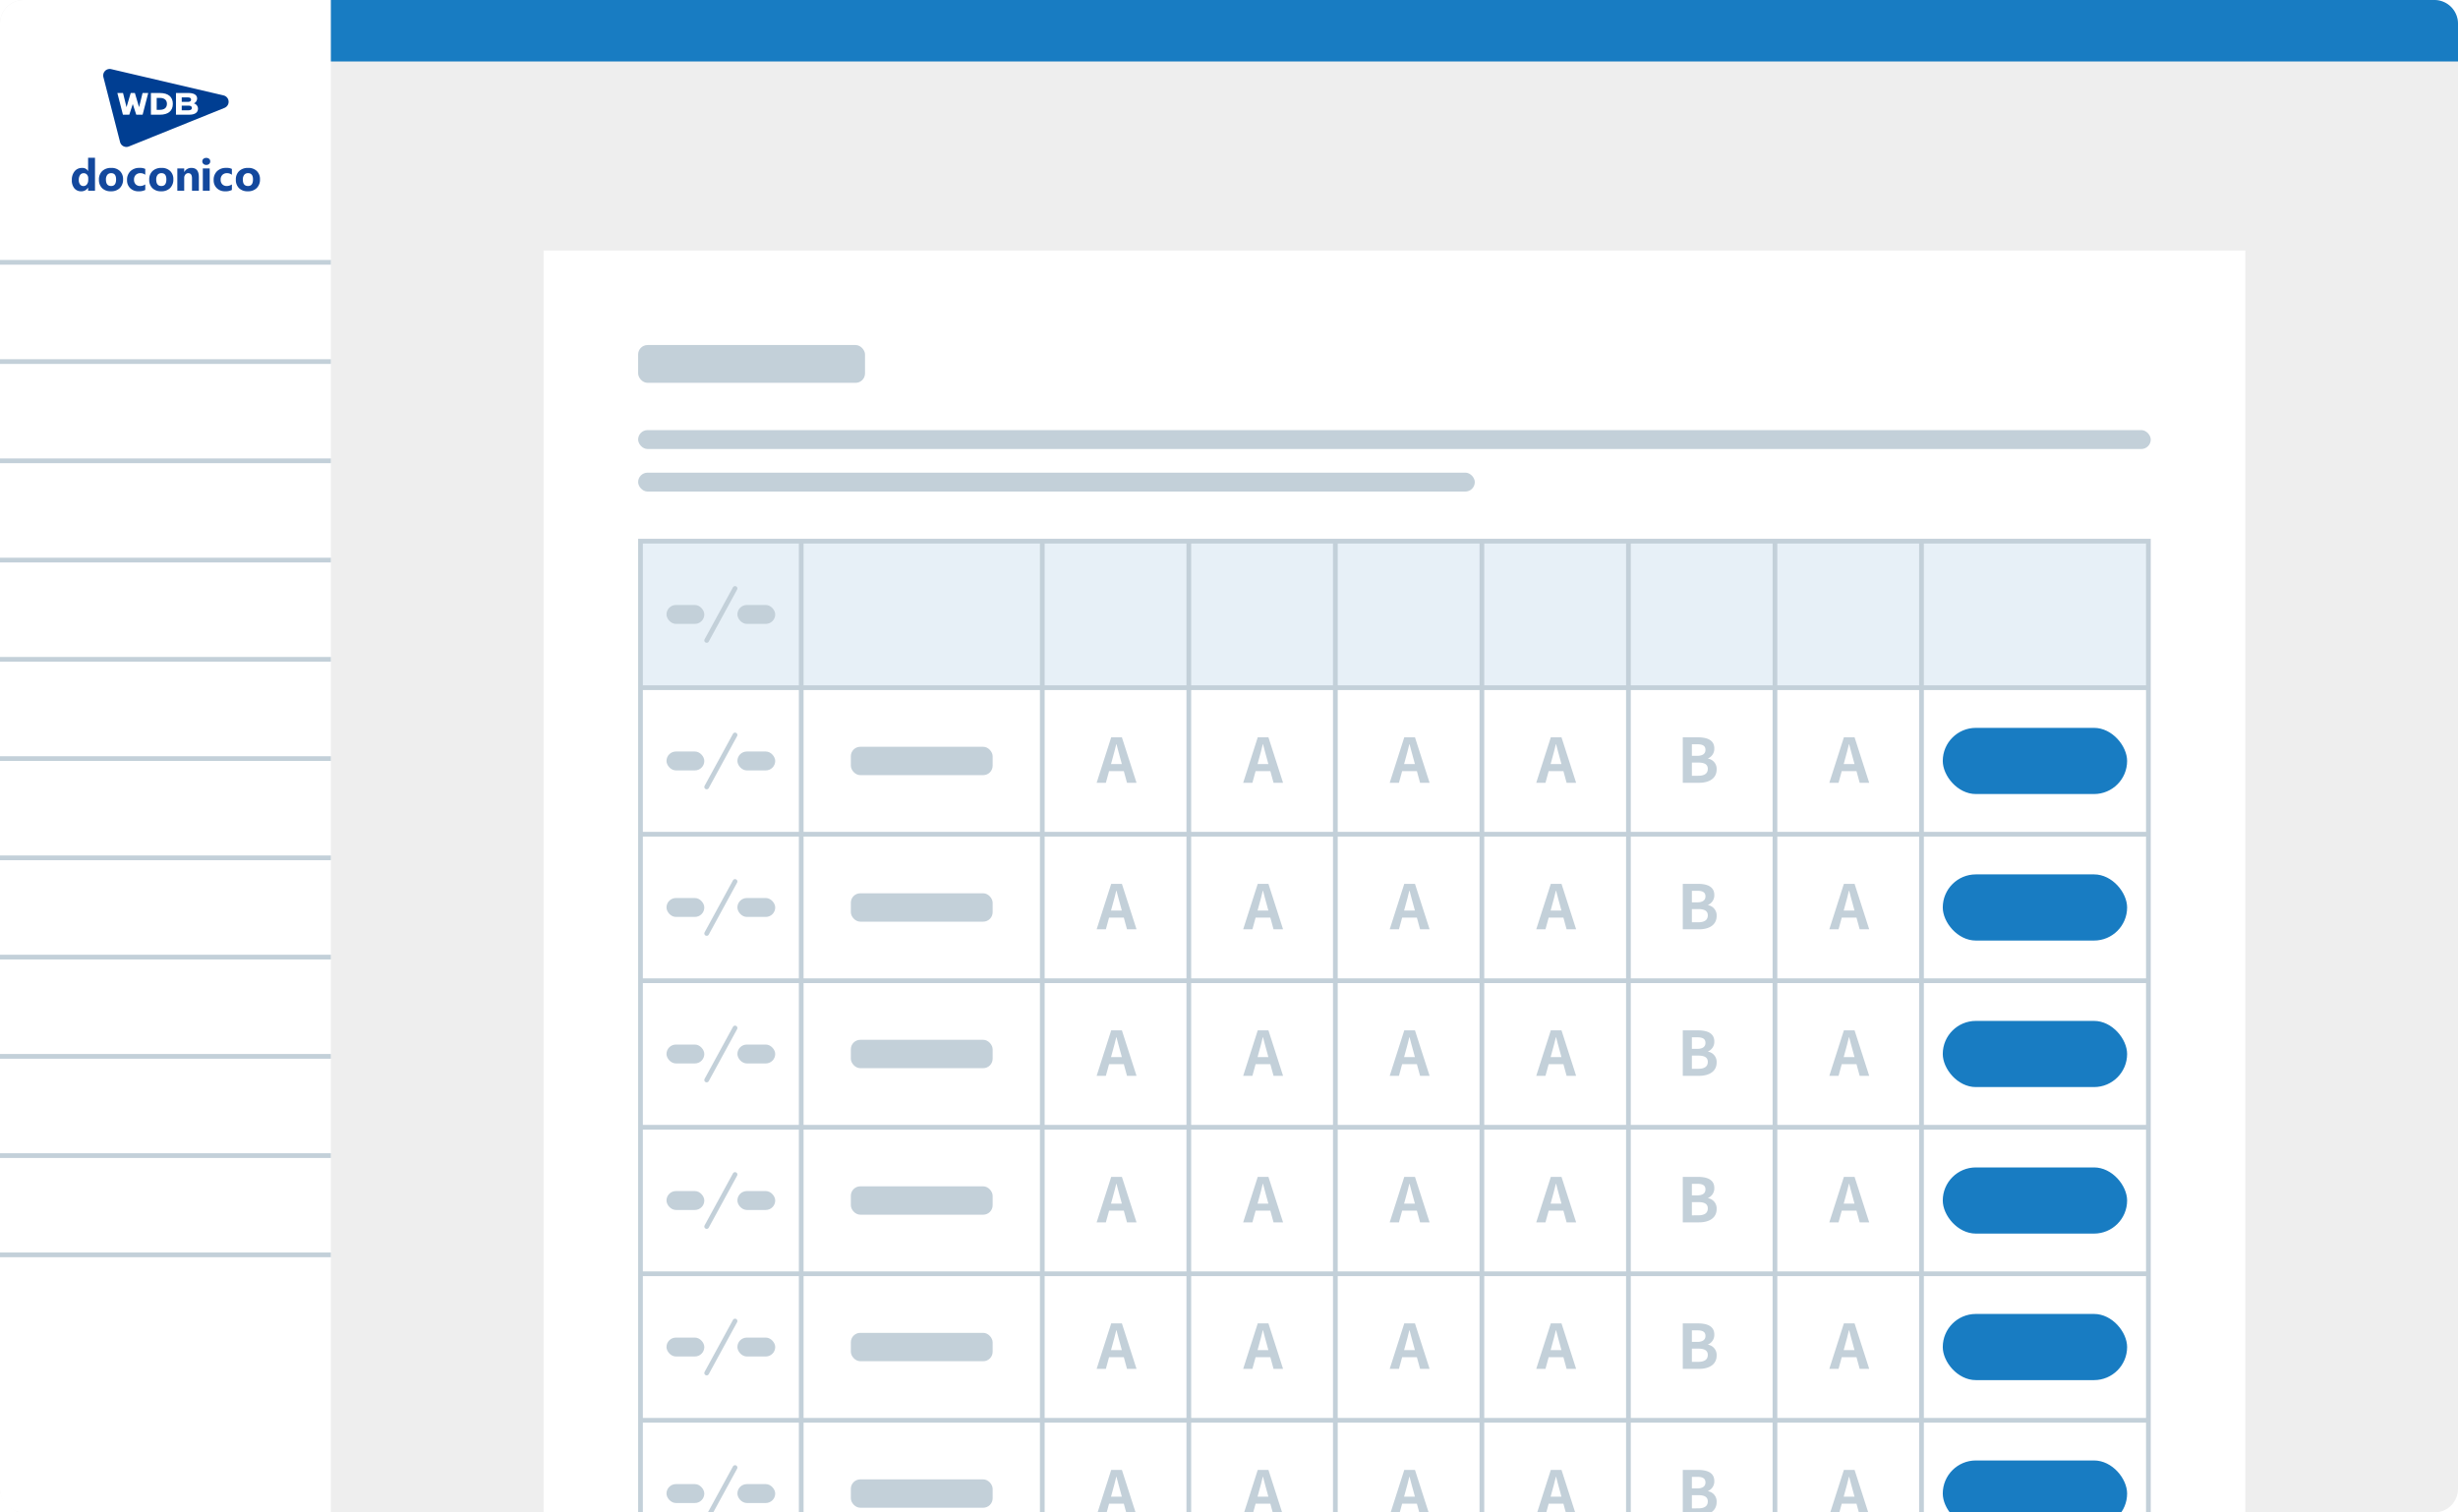 <svg xmlns="http://www.w3.org/2000/svg" xmlns:xlink="http://www.w3.org/1999/xlink" width="520" height="320" viewBox="0 0 520 320">
  <rect x="0" y="0" width="520" height="320" fill="#333333" stroke="none"/>
  <defs>
    <clipPath id="clip-path">
      <rect id="長方形_47024" data-name="長方形 47024" width="26.534" height="16.499" transform="translate(0 0)" fill="none"/>
    </clipPath>
    <clipPath id="clip-path-2">
      <rect id="長方形_47023" data-name="長方形 47023" width="39.802" height="7.099" fill="none"/>
    </clipPath>
    <clipPath id="clip-path-3">
      <rect width="320" height="206" fill="none"/>
    </clipPath>
    <clipPath id="clip-機能紹介_スタッフ評価02">
      <rect width="520" height="320"/>
    </clipPath>
  </defs>
  <g id="機能紹介_スタッフ評価02" clip-path="url(#clip-機能紹介_スタッフ評価02)">
    <rect width="520" height="320" fill="#fff"/>
    <g id="グループ_83861" data-name="グループ 83861" transform="translate(-7676 -4900)">
      <rect id="長方形_56351" data-name="長方形 56351" width="520" height="320" rx="5" transform="translate(7676 4900)" fill="#eee"/>
      <path id="長方形_56353" data-name="長方形 56353" d="M5,0H70a0,0,0,0,1,0,0V320a0,0,0,0,1,0,0H5a5,5,0,0,1-5-5V5A5,5,0,0,1,5,0Z" transform="translate(7676 4900)" fill="#fff"/>
      <path id="長方形_56354" data-name="長方形 56354" d="M0,0H445a5,5,0,0,1,5,5v8a0,0,0,0,1,0,0H0a0,0,0,0,1,0,0V0A0,0,0,0,1,0,0Z" transform="translate(7746 4900)" fill="#187cc2"/>
      <g id="グループ_81521" data-name="グループ 81521" transform="translate(7691 4914.3)">
        <g id="グループ_45566" data-name="グループ 45566" transform="translate(6.785 0)">
          <rect id="長方形_47108" data-name="長方形 47108" width="26.387" height="17.34" transform="translate(0)" fill="red" opacity="0"/>
          <g id="グループ_45101" data-name="グループ 45101" transform="translate(0.047 0.291)">
            <g id="グループ_45101-2" data-name="グループ 45101" transform="translate(0 0)" clip-path="url(#clip-path)">
              <path id="パス_9683" data-name="パス 9683" d="M26.53,6.842A1.38,1.38,0,0,0,25.469,5.6L1.694.037A1.38,1.38,0,0,0,.043,1.724L3.57,15.462A1.383,1.383,0,0,0,4.907,16.5a1.365,1.365,0,0,0,.516-.1l20.247-8.17a1.381,1.381,0,0,0,.859-1.386" transform="translate(0 0)" fill="#003e92"/>
              <path id="パス_9684" data-name="パス 9684" d="M98.67,37.2V32.611h2.612c1.2,0,1.863.418,1.863,1.176a1.162,1.162,0,0,1-.688,1.019,1.183,1.183,0,0,1,.875,1.089c0,.841-.655,1.3-1.844,1.3Zm1.22-.934h1.417c.454,0,.726-.184.726-.491,0-.183-.094-.491-.726-.491H99.89Zm0-1.781H101.2c.415,0,.664-.176.664-.47,0-.176-.087-.471-.664-.471H99.89Z" transform="translate(-83.276 -27.523)" fill="#fff"/>
              <path id="パス_9685" data-name="パス 9685" d="M19.21,32.61h1.2l.737,3,.889-3h.878l.889,3,.737-3h1.2L24.553,37.2H23.205l-.735-2.258L21.735,37.2H20.387Z" transform="translate(-16.213 -27.523)" fill="#fff"/>
              <path id="パス_9686" data-name="パス 9686" d="M64.711,37.2V32.61H66.6c1.772,0,2.748.815,2.748,2.295S68.37,37.2,66.6,37.2Zm1.221-1.034h.68c.944,0,1.486-.459,1.486-1.26s-.541-1.26-1.486-1.26h-.68Z" transform="translate(-54.615 -27.522)" fill="#fff"/>
            </g>
          </g>
        </g>
        <g id="グループ_45565" data-name="グループ 45565" transform="translate(0 18.848)">
          <rect id="長方形_47109" data-name="長方形 47109" width="39.957" height="7.539" transform="translate(0 0)" fill="red" opacity="0"/>
          <g id="グループ_45102" data-name="グループ 45102" transform="translate(0.198 0.227)">
            <g id="グループ_45099" data-name="グループ 45099" transform="translate(0 0)" clip-path="url(#clip-path-2)">
              <path id="パス_9675" data-name="パス 9675" d="M4.9,6.983H3.441V6.334H3.423a1.632,1.632,0,0,1-1.46.765A1.788,1.788,0,0,1,.539,6.474,2.584,2.584,0,0,1,0,4.731,2.812,2.812,0,0,1,.594,2.856a1.938,1.938,0,0,1,1.557-.7,1.325,1.325,0,0,1,1.271.654h.018V0H4.9ZM3.469,4.689V4.335A1.117,1.117,0,0,0,3.2,3.57a.882.882,0,0,0-.7-.3.877.877,0,0,0-.755.38,1.765,1.765,0,0,0-.272,1.043,1.527,1.527,0,0,0,.263.958.871.871,0,0,0,.728.336.875.875,0,0,0,.721-.355,1.478,1.478,0,0,0,.279-.94" transform="translate(0 0)" fill="#13489d"/>
              <path id="パス_9676" data-name="パス 9676" d="M57.242,25.469a2.536,2.536,0,0,1-1.854-.661,2.4,2.4,0,0,1-.675-1.794,2.4,2.4,0,0,1,.7-1.831,2.646,2.646,0,0,1,1.893-.661,2.506,2.506,0,0,1,1.843.661,2.35,2.35,0,0,1,.668,1.748,2.5,2.5,0,0,1-.689,1.856,2.564,2.564,0,0,1-1.886.682m.037-3.833a.971.971,0,0,0-.8.355,1.564,1.564,0,0,0-.286,1q0,1.359,1.1,1.359,1.046,0,1.046-1.4,0-1.322-1.055-1.322" transform="translate(-48.978 -18.371)" fill="#13489d"/>
              <path id="パス_9677" data-name="パス 9677" d="M115.261,25.185a2.88,2.88,0,0,1-1.424.286,2.407,2.407,0,0,1-1.76-.659,2.275,2.275,0,0,1-.673-1.7,2.506,2.506,0,0,1,.721-1.9,2.664,2.664,0,0,1,1.928-.693,2.475,2.475,0,0,1,1.207.221v1.235a1.66,1.66,0,0,0-1.018-.341,1.341,1.341,0,0,0-.993.366,1.367,1.367,0,0,0-.366,1.011,1.344,1.344,0,0,0,.35.984,1.287,1.287,0,0,0,.963.357,1.922,1.922,0,0,0,1.064-.341Z" transform="translate(-99.727 -18.372)" fill="#13489d"/>
              <path id="パス_9678" data-name="パス 9678" d="M158.716,25.469a2.536,2.536,0,0,1-1.854-.661,2.4,2.4,0,0,1-.675-1.794,2.4,2.4,0,0,1,.7-1.831,2.646,2.646,0,0,1,1.893-.661,2.506,2.506,0,0,1,1.843.661,2.35,2.35,0,0,1,.668,1.748,2.5,2.5,0,0,1-.689,1.856,2.564,2.564,0,0,1-1.886.682m.037-3.833a.971.971,0,0,0-.8.355,1.564,1.564,0,0,0-.286,1q0,1.359,1.1,1.359,1.046,0,1.046-1.4,0-1.322-1.055-1.322" transform="translate(-139.815 -18.371)" fill="#13489d"/>
              <path id="パス_9679" data-name="パス 9679" d="M217.435,25.355h-1.451V22.734q0-1.1-.783-1.1a.777.777,0,0,0-.622.29,1.106,1.106,0,0,0-.244.737v2.69h-1.456V20.638h1.456v.746h.018a1.668,1.668,0,0,1,1.516-.861q1.566,0,1.566,1.944Z" transform="translate(-190.564 -18.372)" fill="#13489d"/>
              <path id="パス_9680" data-name="パス 9680" d="M264.124,1.717a.85.85,0,0,1-.6-.219.705.705,0,0,1-.235-.537.68.68,0,0,1,.235-.534.986.986,0,0,1,1.209,0,.683.683,0,0,1,.233.534.7.7,0,0,1-.233.544.865.865,0,0,1-.606.212" transform="translate(-235.687 -0.197)" fill="#13489d"/>
              <rect id="長方形_47022" data-name="長方形 47022" width="1.456" height="4.717" transform="translate(27.709 2.266)" fill="#13489d"/>
              <path id="パス_9681" data-name="パス 9681" d="M290.084,25.185a2.879,2.879,0,0,1-1.423.286,2.407,2.407,0,0,1-1.76-.659,2.275,2.275,0,0,1-.673-1.7,2.506,2.506,0,0,1,.721-1.9,2.664,2.664,0,0,1,1.928-.693,2.474,2.474,0,0,1,1.207.221v1.235a1.659,1.659,0,0,0-1.018-.341,1.342,1.342,0,0,0-.993.366,1.367,1.367,0,0,0-.366,1.011,1.344,1.344,0,0,0,.35.984,1.287,1.287,0,0,0,.963.357,1.921,1.921,0,0,0,1.064-.341Z" transform="translate(-256.225 -18.372)" fill="#13489d"/>
              <path id="パス_9682" data-name="パス 9682" d="M333.538,25.469a2.535,2.535,0,0,1-1.854-.661,2.4,2.4,0,0,1-.675-1.794,2.4,2.4,0,0,1,.7-1.831,2.646,2.646,0,0,1,1.893-.661,2.506,2.506,0,0,1,1.843.661,2.35,2.35,0,0,1,.668,1.748,2.5,2.5,0,0,1-.689,1.856,2.564,2.564,0,0,1-1.887.682m.037-3.833a.971.971,0,0,0-.8.355,1.564,1.564,0,0,0-.286,1q0,1.359,1.1,1.359,1.046,0,1.046-1.4,0-1.322-1.055-1.322" transform="translate(-296.311 -18.371)" fill="#13489d"/>
            </g>
          </g>
        </g>
      </g>
      <g id="グループ_81523" data-name="グループ 81523" transform="translate(5569 -2349)">
        <rect id="長方形_56373" data-name="長方形 56373" width="70" height="1" transform="translate(2107 7514)" fill="#c3d0d9"/>
        <rect id="長方形_56372" data-name="長方形 56372" width="70" height="1" transform="translate(2107 7493)" fill="#c3d0d9"/>
        <rect id="長方形_56368" data-name="長方形 56368" width="70" height="1" transform="translate(2107 7472)" fill="#c3d0d9"/>
        <rect id="長方形_56367" data-name="長方形 56367" width="70" height="1" transform="translate(2107 7451)" fill="#c3d0d9"/>
        <rect id="長方形_56366" data-name="長方形 56366" width="70" height="1" transform="translate(2107 7430)" fill="#c3d0d9"/>
        <rect id="長方形_56365" data-name="長方形 56365" width="70" height="1" transform="translate(2107 7409)" fill="#c3d0d9"/>
        <rect id="長方形_56364" data-name="長方形 56364" width="70" height="1" transform="translate(2107 7388)" fill="#c3d0d9"/>
        <rect id="長方形_56363" data-name="長方形 56363" width="70" height="1" transform="translate(2107 7367)" fill="#c3d0d9"/>
        <rect id="長方形_56362" data-name="長方形 56362" width="70" height="1" transform="translate(2107 7346)" fill="#c3d0d9"/>
        <rect id="長方形_56361" data-name="長方形 56361" width="70" height="1" transform="translate(2107 7325)" fill="#c3d0d9"/>
        <rect id="長方形_56360" data-name="長方形 56360" width="70" height="1" transform="translate(2107 7304)" fill="#c3d0d9"/>
      </g>
      <g id="グループ_83637" data-name="グループ 83637" transform="translate(25 20)">
        <rect id="長方形_56355" data-name="長方形 56355" width="360" height="267" transform="translate(7766 4933)" fill="#fff"/>
        <rect id="長方形_59341" data-name="長方形 59341" width="48" height="8" rx="2" transform="translate(7786 4953)" fill="#c3d0d9"/>
        <rect id="長方形_59342" data-name="長方形 59342" width="320" height="4" rx="2" transform="translate(7786 4971)" fill="#c3d0d9"/>
        <rect id="長方形_59343" data-name="長方形 59343" width="177" height="4" rx="2" transform="translate(7786 4980)" fill="#c3d0d9"/>
        <g id="スクロールグループ_132" data-name="スクロールグループ 132" transform="translate(7786 4994)" clip-path="url(#clip-path-3)" style="isolation: isolate">
          <g id="グループ_83630" data-name="グループ 83630" transform="translate(2452 11667)">
            <rect id="長方形_59353" data-name="長方形 59353" width="320" height="218" transform="translate(-2452 -11667)" fill="#c3d0d9"/>
            <rect id="長方形_59354" data-name="長方形 59354" width="33" height="30" transform="translate(-2451 -11666)" fill="#e7f0f7"/>
            <rect id="長方形_59355" data-name="長方形 59355" width="8" height="4" rx="2" transform="translate(-2446 -11653)" fill="#c3d0d9"/>
            <rect id="長方形_59356" data-name="長方形 59356" width="8" height="4" rx="2" transform="translate(-2431 -11653)" fill="#c3d0d9"/>
            <line id="線_4344" data-name="線 4344" x1="6" y2="11" transform="translate(-2437.5 -11656.5)" fill="none" stroke="#c3d0d9" stroke-linecap="round" stroke-width="1"/>
            <rect id="長方形_59357" data-name="長方形 59357" width="50" height="30" transform="translate(-2417 -11666)" fill="#e7f0f7"/>
            <rect id="長方形_59358" data-name="長方形 59358" width="30" height="30" transform="translate(-2211 -11666)" fill="#e7f0f7"/>
            <rect id="長方形_59359" data-name="長方形 59359" width="30" height="30" transform="translate(-2242 -11666)" fill="#e7f0f7"/>
            <rect id="長方形_59360" data-name="長方形 59360" width="30" height="30" transform="translate(-2273 -11666)" fill="#e7f0f7"/>
            <rect id="長方形_59361" data-name="長方形 59361" width="30" height="30" transform="translate(-2304 -11666)" fill="#e7f0f7"/>
            <rect id="長方形_59362" data-name="長方形 59362" width="30" height="30" transform="translate(-2335 -11666)" fill="#e7f0f7"/>
            <rect id="長方形_59363" data-name="長方形 59363" width="30" height="30" transform="translate(-2366 -11666)" fill="#e7f0f7"/>
            <rect id="長方形_59364" data-name="長方形 59364" width="47" height="30" transform="translate(-2180 -11666)" fill="#e7f0f7"/>
            <g id="グループ_83632" data-name="グループ 83632" transform="translate(0 -254)">
              <g id="グループ_83636" data-name="グループ 83636" transform="translate(0 155)">
                <rect id="長方形_59365" data-name="長方形 59365" width="33" height="30" transform="translate(-2451 -11381)" fill="#fff"/>
                <rect id="長方形_59367" data-name="長方形 59367" width="8" height="4" rx="2" transform="translate(-2446 -11368)" fill="#c3d0d9"/>
                <rect id="長方形_59368" data-name="長方形 59368" width="8" height="4" rx="2" transform="translate(-2431 -11368)" fill="#c3d0d9"/>
                <line id="線_4345" data-name="線 4345" x1="6" y2="11" transform="translate(-2437.5 -11371.5)" fill="none" stroke="#c3d0d9" stroke-linecap="round" stroke-width="1"/>
                <rect id="長方形_59366" data-name="長方形 59366" width="50" height="30" transform="translate(-2417 -11381)" fill="#fff"/>
                <rect id="長方形_59369" data-name="長方形 59369" width="30" height="30" transform="translate(-2211 -11381)" fill="#fff"/>
                <rect id="長方形_59370" data-name="長方形 59370" width="30" height="30" transform="translate(-2242 -11381)" fill="#fff"/>
                <rect id="長方形_59371" data-name="長方形 59371" width="30" height="30" transform="translate(-2273 -11381)" fill="#fff"/>
                <rect id="長方形_59372" data-name="長方形 59372" width="30" height="30" transform="translate(-2304 -11381)" fill="#fff"/>
                <rect id="長方形_59373" data-name="長方形 59373" width="30" height="30" transform="translate(-2335 -11381)" fill="#fff"/>
                <rect id="長方形_59374" data-name="長方形 59374" width="30" height="30" transform="translate(-2366 -11381)" fill="#fff"/>
                <rect id="長方形_59375" data-name="長方形 59375" width="47" height="30" transform="translate(-2180 -11381)" fill="#fff"/>
                <rect id="長方形_59376" data-name="長方形 59376" width="30" height="6" rx="2" transform="translate(-2407 -11369)" fill="#c3d0d9"/>
                <path id="パス_45656" data-name="パス 45656" d="M2.99-3.965l.286-1.053c.286-1,.572-2.093.819-3.146h.052c.286,1.04.546,2.145.845,3.146l.286,1.053ZM6.37,0H8.385L5.291-9.62H3.029L-.052,0H1.9l.676-2.47h3.12Z" transform="translate(-2354.948 -11361.38)" fill="#c3d0d9"/>
                <path id="パス_45660" data-name="パス 45660" d="M1.183,0H4.615C6.734,0,8.346-.9,8.346-2.834A2.187,2.187,0,0,0,6.539-5.109v-.065a2.182,2.182,0,0,0,1.313-2.08c0-1.794-1.508-2.366-3.484-2.366H1.183ZM3.107-5.707V-8.151H4.251c1.157,0,1.729.338,1.729,1.183,0,.767-.533,1.261-1.755,1.261Zm0,4.225v-2.8H4.446c1.326,0,2.028.39,2.028,1.326,0,1-.715,1.469-2.028,1.469Z" transform="translate(-2232.183 -11361.38)" fill="#c3d0d9"/>
                <path id="パス_45657" data-name="パス 45657" d="M2.99-3.965l.286-1.053c.286-1,.572-2.093.819-3.146h.052c.286,1.04.546,2.145.845,3.146l.286,1.053ZM6.37,0H8.385L5.291-9.62H3.029L-.052,0H1.9l.676-2.47h3.12Z" transform="translate(-2323.948 -11361.38)" fill="#c3d0d9"/>
                <path id="パス_45658" data-name="パス 45658" d="M2.99-3.965l.286-1.053c.286-1,.572-2.093.819-3.146h.052c.286,1.04.546,2.145.845,3.146l.286,1.053ZM6.37,0H8.385L5.291-9.62H3.029L-.052,0H1.9l.676-2.47h3.12Z" transform="translate(-2292.948 -11361.38)" fill="#c3d0d9"/>
                <path id="パス_45659" data-name="パス 45659" d="M2.99-3.965l.286-1.053c.286-1,.572-2.093.819-3.146h.052c.286,1.04.546,2.145.845,3.146l.286,1.053ZM6.37,0H8.385L5.291-9.62H3.029L-.052,0H1.9l.676-2.47h3.12Z" transform="translate(-2261.948 -11361.38)" fill="#c3d0d9"/>
                <path id="パス_45661" data-name="パス 45661" d="M2.99-3.965l.286-1.053c.286-1,.572-2.093.819-3.146h.052c.286,1.04.546,2.145.845,3.146l.286,1.053ZM6.37,0H8.385L5.291-9.62H3.029L-.052,0H1.9l.676-2.47h3.12Z" transform="translate(-2199.948 -11361.38)" fill="#c3d0d9"/>
                <rect id="長方形_59377" data-name="長方形 59377" width="39" height="14" rx="7" transform="translate(-2176 -11373)" fill="#187cc2"/>
              </g>
              <g id="グループ_83635" data-name="グループ 83635" transform="translate(0 124)">
                <rect id="長方形_59365-2" data-name="長方形 59365" width="33" height="30" transform="translate(-2451 -11381)" fill="#fff"/>
                <rect id="長方形_59367-2" data-name="長方形 59367" width="8" height="4" rx="2" transform="translate(-2446 -11368)" fill="#c3d0d9"/>
                <rect id="長方形_59368-2" data-name="長方形 59368" width="8" height="4" rx="2" transform="translate(-2431 -11368)" fill="#c3d0d9"/>
                <line id="線_4345-2" data-name="線 4345" x1="6" y2="11" transform="translate(-2437.5 -11371.5)" fill="none" stroke="#c3d0d9" stroke-linecap="round" stroke-width="1"/>
                <rect id="長方形_59366-2" data-name="長方形 59366" width="50" height="30" transform="translate(-2417 -11381)" fill="#fff"/>
                <rect id="長方形_59369-2" data-name="長方形 59369" width="30" height="30" transform="translate(-2211 -11381)" fill="#fff"/>
                <rect id="長方形_59370-2" data-name="長方形 59370" width="30" height="30" transform="translate(-2242 -11381)" fill="#fff"/>
                <rect id="長方形_59371-2" data-name="長方形 59371" width="30" height="30" transform="translate(-2273 -11381)" fill="#fff"/>
                <rect id="長方形_59372-2" data-name="長方形 59372" width="30" height="30" transform="translate(-2304 -11381)" fill="#fff"/>
                <rect id="長方形_59373-2" data-name="長方形 59373" width="30" height="30" transform="translate(-2335 -11381)" fill="#fff"/>
                <rect id="長方形_59374-2" data-name="長方形 59374" width="30" height="30" transform="translate(-2366 -11381)" fill="#fff"/>
                <rect id="長方形_59375-2" data-name="長方形 59375" width="47" height="30" transform="translate(-2180 -11381)" fill="#fff"/>
                <rect id="長方形_59376-2" data-name="長方形 59376" width="30" height="6" rx="2" transform="translate(-2407 -11369)" fill="#c3d0d9"/>
                <path id="パス_45656-2" data-name="パス 45656" d="M2.99-3.965l.286-1.053c.286-1,.572-2.093.819-3.146h.052c.286,1.04.546,2.145.845,3.146l.286,1.053ZM6.37,0H8.385L5.291-9.62H3.029L-.052,0H1.9l.676-2.47h3.12Z" transform="translate(-2354.948 -11361.38)" fill="#c3d0d9"/>
                <path id="パス_45660-2" data-name="パス 45660" d="M1.183,0H4.615C6.734,0,8.346-.9,8.346-2.834A2.187,2.187,0,0,0,6.539-5.109v-.065a2.182,2.182,0,0,0,1.313-2.08c0-1.794-1.508-2.366-3.484-2.366H1.183ZM3.107-5.707V-8.151H4.251c1.157,0,1.729.338,1.729,1.183,0,.767-.533,1.261-1.755,1.261Zm0,4.225v-2.8H4.446c1.326,0,2.028.39,2.028,1.326,0,1-.715,1.469-2.028,1.469Z" transform="translate(-2232.183 -11361.38)" fill="#c3d0d9"/>
                <path id="パス_45657-2" data-name="パス 45657" d="M2.99-3.965l.286-1.053c.286-1,.572-2.093.819-3.146h.052c.286,1.04.546,2.145.845,3.146l.286,1.053ZM6.37,0H8.385L5.291-9.62H3.029L-.052,0H1.9l.676-2.47h3.12Z" transform="translate(-2323.948 -11361.38)" fill="#c3d0d9"/>
                <path id="パス_45658-2" data-name="パス 45658" d="M2.99-3.965l.286-1.053c.286-1,.572-2.093.819-3.146h.052c.286,1.04.546,2.145.845,3.146l.286,1.053ZM6.37,0H8.385L5.291-9.62H3.029L-.052,0H1.9l.676-2.47h3.12Z" transform="translate(-2292.948 -11361.38)" fill="#c3d0d9"/>
                <path id="パス_45659-2" data-name="パス 45659" d="M2.99-3.965l.286-1.053c.286-1,.572-2.093.819-3.146h.052c.286,1.04.546,2.145.845,3.146l.286,1.053ZM6.37,0H8.385L5.291-9.62H3.029L-.052,0H1.9l.676-2.47h3.12Z" transform="translate(-2261.948 -11361.38)" fill="#c3d0d9"/>
                <path id="パス_45661-2" data-name="パス 45661" d="M2.99-3.965l.286-1.053c.286-1,.572-2.093.819-3.146h.052c.286,1.04.546,2.145.845,3.146l.286,1.053ZM6.37,0H8.385L5.291-9.62H3.029L-.052,0H1.9l.676-2.47h3.12Z" transform="translate(-2199.948 -11361.38)" fill="#c3d0d9"/>
                <rect id="長方形_59377-2" data-name="長方形 59377" width="39" height="14" rx="7" transform="translate(-2176 -11373)" fill="#187cc2"/>
              </g>
              <g id="グループ_83634" data-name="グループ 83634" transform="translate(0 93)">
                <rect id="長方形_59365-3" data-name="長方形 59365" width="33" height="30" transform="translate(-2451 -11381)" fill="#fff"/>
                <rect id="長方形_59367-3" data-name="長方形 59367" width="8" height="4" rx="2" transform="translate(-2446 -11368)" fill="#c3d0d9"/>
                <rect id="長方形_59368-3" data-name="長方形 59368" width="8" height="4" rx="2" transform="translate(-2431 -11368)" fill="#c3d0d9"/>
                <line id="線_4345-3" data-name="線 4345" x1="6" y2="11" transform="translate(-2437.5 -11371.5)" fill="none" stroke="#c3d0d9" stroke-linecap="round" stroke-width="1"/>
                <rect id="長方形_59366-3" data-name="長方形 59366" width="50" height="30" transform="translate(-2417 -11381)" fill="#fff"/>
                <rect id="長方形_59369-3" data-name="長方形 59369" width="30" height="30" transform="translate(-2211 -11381)" fill="#fff"/>
                <rect id="長方形_59370-3" data-name="長方形 59370" width="30" height="30" transform="translate(-2242 -11381)" fill="#fff"/>
                <rect id="長方形_59371-3" data-name="長方形 59371" width="30" height="30" transform="translate(-2273 -11381)" fill="#fff"/>
                <rect id="長方形_59372-3" data-name="長方形 59372" width="30" height="30" transform="translate(-2304 -11381)" fill="#fff"/>
                <rect id="長方形_59373-3" data-name="長方形 59373" width="30" height="30" transform="translate(-2335 -11381)" fill="#fff"/>
                <rect id="長方形_59374-3" data-name="長方形 59374" width="30" height="30" transform="translate(-2366 -11381)" fill="#fff"/>
                <rect id="長方形_59375-3" data-name="長方形 59375" width="47" height="30" transform="translate(-2180 -11381)" fill="#fff"/>
                <rect id="長方形_59376-3" data-name="長方形 59376" width="30" height="6" rx="2" transform="translate(-2407 -11369)" fill="#c3d0d9"/>
                <path id="パス_45656-3" data-name="パス 45656" d="M2.99-3.965l.286-1.053c.286-1,.572-2.093.819-3.146h.052c.286,1.04.546,2.145.845,3.146l.286,1.053ZM6.37,0H8.385L5.291-9.62H3.029L-.052,0H1.9l.676-2.47h3.12Z" transform="translate(-2354.948 -11361.38)" fill="#c3d0d9"/>
                <path id="パス_45660-3" data-name="パス 45660" d="M1.183,0H4.615C6.734,0,8.346-.9,8.346-2.834A2.187,2.187,0,0,0,6.539-5.109v-.065a2.182,2.182,0,0,0,1.313-2.08c0-1.794-1.508-2.366-3.484-2.366H1.183ZM3.107-5.707V-8.151H4.251c1.157,0,1.729.338,1.729,1.183,0,.767-.533,1.261-1.755,1.261Zm0,4.225v-2.8H4.446c1.326,0,2.028.39,2.028,1.326,0,1-.715,1.469-2.028,1.469Z" transform="translate(-2232.183 -11361.38)" fill="#c3d0d9"/>
                <path id="パス_45657-3" data-name="パス 45657" d="M2.99-3.965l.286-1.053c.286-1,.572-2.093.819-3.146h.052c.286,1.04.546,2.145.845,3.146l.286,1.053ZM6.37,0H8.385L5.291-9.62H3.029L-.052,0H1.9l.676-2.47h3.12Z" transform="translate(-2323.948 -11361.38)" fill="#c3d0d9"/>
                <path id="パス_45658-3" data-name="パス 45658" d="M2.99-3.965l.286-1.053c.286-1,.572-2.093.819-3.146h.052c.286,1.04.546,2.145.845,3.146l.286,1.053ZM6.37,0H8.385L5.291-9.62H3.029L-.052,0H1.9l.676-2.47h3.12Z" transform="translate(-2292.948 -11361.38)" fill="#c3d0d9"/>
                <path id="パス_45659-3" data-name="パス 45659" d="M2.99-3.965l.286-1.053c.286-1,.572-2.093.819-3.146h.052c.286,1.04.546,2.145.845,3.146l.286,1.053ZM6.37,0H8.385L5.291-9.62H3.029L-.052,0H1.9l.676-2.47h3.12Z" transform="translate(-2261.948 -11361.38)" fill="#c3d0d9"/>
                <path id="パス_45661-3" data-name="パス 45661" d="M2.99-3.965l.286-1.053c.286-1,.572-2.093.819-3.146h.052c.286,1.04.546,2.145.845,3.146l.286,1.053ZM6.37,0H8.385L5.291-9.62H3.029L-.052,0H1.9l.676-2.47h3.12Z" transform="translate(-2199.948 -11361.38)" fill="#c3d0d9"/>
                <rect id="長方形_59377-3" data-name="長方形 59377" width="39" height="14" rx="7" transform="translate(-2176 -11373)" fill="#187cc2"/>
              </g>
              <g id="グループ_83633" data-name="グループ 83633" transform="translate(0 62)">
                <rect id="長方形_59365-4" data-name="長方形 59365" width="33" height="30" transform="translate(-2451 -11381)" fill="#fff"/>
                <rect id="長方形_59367-4" data-name="長方形 59367" width="8" height="4" rx="2" transform="translate(-2446 -11368)" fill="#c3d0d9"/>
                <rect id="長方形_59368-4" data-name="長方形 59368" width="8" height="4" rx="2" transform="translate(-2431 -11368)" fill="#c3d0d9"/>
                <line id="線_4345-4" data-name="線 4345" x1="6" y2="11" transform="translate(-2437.5 -11371.5)" fill="none" stroke="#c3d0d9" stroke-linecap="round" stroke-width="1"/>
                <rect id="長方形_59366-4" data-name="長方形 59366" width="50" height="30" transform="translate(-2417 -11381)" fill="#fff"/>
                <rect id="長方形_59369-4" data-name="長方形 59369" width="30" height="30" transform="translate(-2211 -11381)" fill="#fff"/>
                <rect id="長方形_59370-4" data-name="長方形 59370" width="30" height="30" transform="translate(-2242 -11381)" fill="#fff"/>
                <rect id="長方形_59371-4" data-name="長方形 59371" width="30" height="30" transform="translate(-2273 -11381)" fill="#fff"/>
                <rect id="長方形_59372-4" data-name="長方形 59372" width="30" height="30" transform="translate(-2304 -11381)" fill="#fff"/>
                <rect id="長方形_59373-4" data-name="長方形 59373" width="30" height="30" transform="translate(-2335 -11381)" fill="#fff"/>
                <rect id="長方形_59374-4" data-name="長方形 59374" width="30" height="30" transform="translate(-2366 -11381)" fill="#fff"/>
                <rect id="長方形_59375-4" data-name="長方形 59375" width="47" height="30" transform="translate(-2180 -11381)" fill="#fff"/>
                <rect id="長方形_59376-4" data-name="長方形 59376" width="30" height="6" rx="2" transform="translate(-2407 -11369)" fill="#c3d0d9"/>
                <path id="パス_45656-4" data-name="パス 45656" d="M2.99-3.965l.286-1.053c.286-1,.572-2.093.819-3.146h.052c.286,1.04.546,2.145.845,3.146l.286,1.053ZM6.37,0H8.385L5.291-9.62H3.029L-.052,0H1.9l.676-2.47h3.12Z" transform="translate(-2354.948 -11361.38)" fill="#c3d0d9"/>
                <path id="パス_45660-4" data-name="パス 45660" d="M1.183,0H4.615C6.734,0,8.346-.9,8.346-2.834A2.187,2.187,0,0,0,6.539-5.109v-.065a2.182,2.182,0,0,0,1.313-2.08c0-1.794-1.508-2.366-3.484-2.366H1.183ZM3.107-5.707V-8.151H4.251c1.157,0,1.729.338,1.729,1.183,0,.767-.533,1.261-1.755,1.261Zm0,4.225v-2.8H4.446c1.326,0,2.028.39,2.028,1.326,0,1-.715,1.469-2.028,1.469Z" transform="translate(-2232.183 -11361.38)" fill="#c3d0d9"/>
                <path id="パス_45657-4" data-name="パス 45657" d="M2.99-3.965l.286-1.053c.286-1,.572-2.093.819-3.146h.052c.286,1.04.546,2.145.845,3.146l.286,1.053ZM6.37,0H8.385L5.291-9.62H3.029L-.052,0H1.9l.676-2.47h3.12Z" transform="translate(-2323.948 -11361.38)" fill="#c3d0d9"/>
                <path id="パス_45658-4" data-name="パス 45658" d="M2.99-3.965l.286-1.053c.286-1,.572-2.093.819-3.146h.052c.286,1.04.546,2.145.845,3.146l.286,1.053ZM6.37,0H8.385L5.291-9.62H3.029L-.052,0H1.9l.676-2.47h3.12Z" transform="translate(-2292.948 -11361.38)" fill="#c3d0d9"/>
                <path id="パス_45659-4" data-name="パス 45659" d="M2.99-3.965l.286-1.053c.286-1,.572-2.093.819-3.146h.052c.286,1.04.546,2.145.845,3.146l.286,1.053ZM6.37,0H8.385L5.291-9.62H3.029L-.052,0H1.9l.676-2.47h3.12Z" transform="translate(-2261.948 -11361.38)" fill="#c3d0d9"/>
                <path id="パス_45661-4" data-name="パス 45661" d="M2.99-3.965l.286-1.053c.286-1,.572-2.093.819-3.146h.052c.286,1.04.546,2.145.845,3.146l.286,1.053ZM6.37,0H8.385L5.291-9.62H3.029L-.052,0H1.9l.676-2.47h3.12Z" transform="translate(-2199.948 -11361.38)" fill="#c3d0d9"/>
                <rect id="長方形_59377-4" data-name="長方形 59377" width="39" height="14" rx="7" transform="translate(-2176 -11373)" fill="#187cc2"/>
              </g>
              <g id="グループ_83631" data-name="グループ 83631" transform="translate(0 31)">
                <rect id="長方形_59365-5" data-name="長方形 59365" width="33" height="30" transform="translate(-2451 -11381)" fill="#fff"/>
                <rect id="長方形_59367-5" data-name="長方形 59367" width="8" height="4" rx="2" transform="translate(-2446 -11368)" fill="#c3d0d9"/>
                <rect id="長方形_59368-5" data-name="長方形 59368" width="8" height="4" rx="2" transform="translate(-2431 -11368)" fill="#c3d0d9"/>
                <line id="線_4345-5" data-name="線 4345" x1="6" y2="11" transform="translate(-2437.5 -11371.5)" fill="none" stroke="#c3d0d9" stroke-linecap="round" stroke-width="1"/>
                <rect id="長方形_59366-5" data-name="長方形 59366" width="50" height="30" transform="translate(-2417 -11381)" fill="#fff"/>
                <rect id="長方形_59369-5" data-name="長方形 59369" width="30" height="30" transform="translate(-2211 -11381)" fill="#fff"/>
                <rect id="長方形_59370-5" data-name="長方形 59370" width="30" height="30" transform="translate(-2242 -11381)" fill="#fff"/>
                <rect id="長方形_59371-5" data-name="長方形 59371" width="30" height="30" transform="translate(-2273 -11381)" fill="#fff"/>
                <rect id="長方形_59372-5" data-name="長方形 59372" width="30" height="30" transform="translate(-2304 -11381)" fill="#fff"/>
                <rect id="長方形_59373-5" data-name="長方形 59373" width="30" height="30" transform="translate(-2335 -11381)" fill="#fff"/>
                <rect id="長方形_59374-5" data-name="長方形 59374" width="30" height="30" transform="translate(-2366 -11381)" fill="#fff"/>
                <rect id="長方形_59375-5" data-name="長方形 59375" width="47" height="30" transform="translate(-2180 -11381)" fill="#fff"/>
                <rect id="長方形_59376-5" data-name="長方形 59376" width="30" height="6" rx="2" transform="translate(-2407 -11369)" fill="#c3d0d9"/>
                <path id="パス_45656-5" data-name="パス 45656" d="M2.99-3.965l.286-1.053c.286-1,.572-2.093.819-3.146h.052c.286,1.04.546,2.145.845,3.146l.286,1.053ZM6.37,0H8.385L5.291-9.62H3.029L-.052,0H1.9l.676-2.47h3.12Z" transform="translate(-2354.948 -11361.38)" fill="#c3d0d9"/>
                <path id="パス_45660-5" data-name="パス 45660" d="M1.183,0H4.615C6.734,0,8.346-.9,8.346-2.834A2.187,2.187,0,0,0,6.539-5.109v-.065a2.182,2.182,0,0,0,1.313-2.08c0-1.794-1.508-2.366-3.484-2.366H1.183ZM3.107-5.707V-8.151H4.251c1.157,0,1.729.338,1.729,1.183,0,.767-.533,1.261-1.755,1.261Zm0,4.225v-2.8H4.446c1.326,0,2.028.39,2.028,1.326,0,1-.715,1.469-2.028,1.469Z" transform="translate(-2232.183 -11361.38)" fill="#c3d0d9"/>
                <path id="パス_45657-5" data-name="パス 45657" d="M2.99-3.965l.286-1.053c.286-1,.572-2.093.819-3.146h.052c.286,1.04.546,2.145.845,3.146l.286,1.053ZM6.37,0H8.385L5.291-9.62H3.029L-.052,0H1.9l.676-2.47h3.12Z" transform="translate(-2323.948 -11361.38)" fill="#c3d0d9"/>
                <path id="パス_45658-5" data-name="パス 45658" d="M2.99-3.965l.286-1.053c.286-1,.572-2.093.819-3.146h.052c.286,1.04.546,2.145.845,3.146l.286,1.053ZM6.37,0H8.385L5.291-9.62H3.029L-.052,0H1.9l.676-2.47h3.12Z" transform="translate(-2292.948 -11361.38)" fill="#c3d0d9"/>
                <path id="パス_45659-5" data-name="パス 45659" d="M2.99-3.965l.286-1.053c.286-1,.572-2.093.819-3.146h.052c.286,1.04.546,2.145.845,3.146l.286,1.053ZM6.37,0H8.385L5.291-9.62H3.029L-.052,0H1.9l.676-2.47h3.12Z" transform="translate(-2261.948 -11361.38)" fill="#c3d0d9"/>
                <path id="パス_45661-5" data-name="パス 45661" d="M2.99-3.965l.286-1.053c.286-1,.572-2.093.819-3.146h.052c.286,1.04.546,2.145.845,3.146l.286,1.053ZM6.37,0H8.385L5.291-9.62H3.029L-.052,0H1.9l.676-2.47h3.12Z" transform="translate(-2199.948 -11361.38)" fill="#c3d0d9"/>
                <rect id="長方形_59377-5" data-name="長方形 59377" width="39" height="14" rx="7" transform="translate(-2176 -11373)" fill="#187cc2"/>
              </g>
              <g id="グループ_83630-2" data-name="グループ 83630">
                <rect id="長方形_59365-6" data-name="長方形 59365" width="33" height="30" transform="translate(-2451 -11381)" fill="#fff"/>
                <rect id="長方形_59367-6" data-name="長方形 59367" width="8" height="4" rx="2" transform="translate(-2446 -11368)" fill="#c3d0d9"/>
                <rect id="長方形_59368-6" data-name="長方形 59368" width="8" height="4" rx="2" transform="translate(-2431 -11368)" fill="#c3d0d9"/>
                <line id="線_4345-6" data-name="線 4345" x1="6" y2="11" transform="translate(-2437.5 -11371.5)" fill="none" stroke="#c3d0d9" stroke-linecap="round" stroke-width="1"/>
                <rect id="長方形_59366-6" data-name="長方形 59366" width="50" height="30" transform="translate(-2417 -11381)" fill="#fff"/>
                <rect id="長方形_59369-6" data-name="長方形 59369" width="30" height="30" transform="translate(-2211 -11381)" fill="#fff"/>
                <rect id="長方形_59370-6" data-name="長方形 59370" width="30" height="30" transform="translate(-2242 -11381)" fill="#fff"/>
                <rect id="長方形_59371-6" data-name="長方形 59371" width="30" height="30" transform="translate(-2273 -11381)" fill="#fff"/>
                <rect id="長方形_59372-6" data-name="長方形 59372" width="30" height="30" transform="translate(-2304 -11381)" fill="#fff"/>
                <rect id="長方形_59373-6" data-name="長方形 59373" width="30" height="30" transform="translate(-2335 -11381)" fill="#fff"/>
                <rect id="長方形_59374-6" data-name="長方形 59374" width="30" height="30" transform="translate(-2366 -11381)" fill="#fff"/>
                <rect id="長方形_59375-6" data-name="長方形 59375" width="47" height="30" transform="translate(-2180 -11381)" fill="#fff"/>
                <rect id="長方形_59376-6" data-name="長方形 59376" width="30" height="6" rx="2" transform="translate(-2407 -11369)" fill="#c3d0d9"/>
                <path id="パス_45656-6" data-name="パス 45656" d="M2.99-3.965l.286-1.053c.286-1,.572-2.093.819-3.146h.052c.286,1.04.546,2.145.845,3.146l.286,1.053ZM6.37,0H8.385L5.291-9.62H3.029L-.052,0H1.9l.676-2.47h3.12Z" transform="translate(-2354.948 -11361.38)" fill="#c3d0d9"/>
                <path id="パス_45660-6" data-name="パス 45660" d="M1.183,0H4.615C6.734,0,8.346-.9,8.346-2.834A2.187,2.187,0,0,0,6.539-5.109v-.065a2.182,2.182,0,0,0,1.313-2.08c0-1.794-1.508-2.366-3.484-2.366H1.183ZM3.107-5.707V-8.151H4.251c1.157,0,1.729.338,1.729,1.183,0,.767-.533,1.261-1.755,1.261Zm0,4.225v-2.8H4.446c1.326,0,2.028.39,2.028,1.326,0,1-.715,1.469-2.028,1.469Z" transform="translate(-2232.183 -11361.38)" fill="#c3d0d9"/>
                <path id="パス_45657-6" data-name="パス 45657" d="M2.99-3.965l.286-1.053c.286-1,.572-2.093.819-3.146h.052c.286,1.04.546,2.145.845,3.146l.286,1.053ZM6.37,0H8.385L5.291-9.62H3.029L-.052,0H1.9l.676-2.47h3.12Z" transform="translate(-2323.948 -11361.38)" fill="#c3d0d9"/>
                <path id="パス_45658-6" data-name="パス 45658" d="M2.99-3.965l.286-1.053c.286-1,.572-2.093.819-3.146h.052c.286,1.04.546,2.145.845,3.146l.286,1.053ZM6.37,0H8.385L5.291-9.62H3.029L-.052,0H1.9l.676-2.47h3.12Z" transform="translate(-2292.948 -11361.38)" fill="#c3d0d9"/>
                <path id="パス_45659-6" data-name="パス 45659" d="M2.99-3.965l.286-1.053c.286-1,.572-2.093.819-3.146h.052c.286,1.04.546,2.145.845,3.146l.286,1.053ZM6.37,0H8.385L5.291-9.62H3.029L-.052,0H1.9l.676-2.47h3.12Z" transform="translate(-2261.948 -11361.38)" fill="#c3d0d9"/>
                <path id="パス_45661-6" data-name="パス 45661" d="M2.99-3.965l.286-1.053c.286-1,.572-2.093.819-3.146h.052c.286,1.04.546,2.145.845,3.146l.286,1.053ZM6.37,0H8.385L5.291-9.62H3.029L-.052,0H1.9l.676-2.47h3.12Z" transform="translate(-2199.948 -11361.38)" fill="#c3d0d9"/>
                <rect id="長方形_59377-6" data-name="長方形 59377" width="39" height="14" rx="7" transform="translate(-2176 -11373)" fill="#187cc2"/>
              </g>
            </g>
          </g>
        </g>
      </g>
    </g>
  </g>
</svg>
